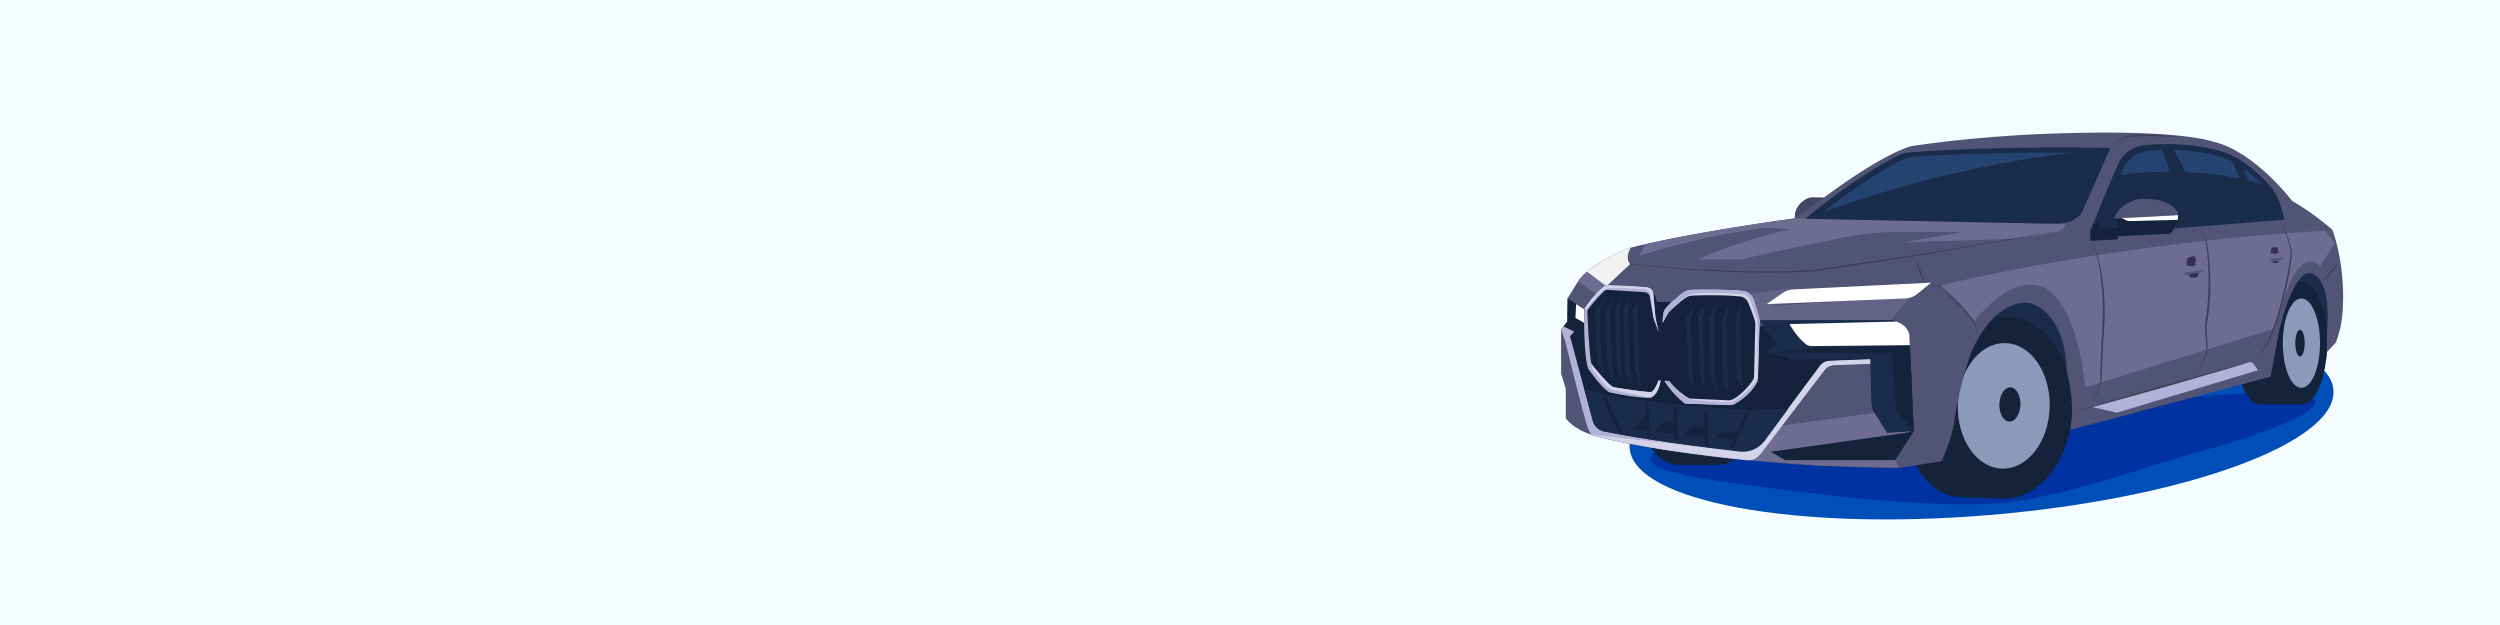 <?xml version="1.0" encoding="UTF-8"?> <svg xmlns="http://www.w3.org/2000/svg" width="1600" height="400" viewBox="0 0 1600 400" fill="none"><rect x="0" y="0" width="1600" height="400" fill="#808080" stroke="none"/><g clip-path="url(#clip0_1_2)"><path d="M1600 0H0V400H1600V0Z" fill="#F5FCFF"></path><path d="M1273.3 329.6C1397.7 319.2 1496.2 283.4 1493.4 249.5C1490.6 215.6 1387.5 196.5 1263.1 206.9C1138.7 217.3 1040.2 253.1 1043 287C1045.8 320.9 1148.9 340 1273.3 329.6Z" fill="#004EB7"></path><path d="M1222 214L1296.6 258.2L1369.8 237.5L1479.6 238.6L1490.3 221.7L1496.7 196.5L1488 168.1L1439.8 171.8L1282.4 177.9L1236.8 201.9L1222 214Z" fill="#192D4B"></path><path d="M1224.8 254C1202.8 256.5 1086.1 280.2 1077.3 282.3C1068.4 284.4 1026 296.9 1095.1 307.1C1164.2 317.3 1237.7 325.4 1279.5 322C1321.3 318.6 1379.1 296.4 1414.1 287.2C1464.4 274 1551.7 238.3 1383.1 256.2C1339.8 260.8 1354 256.2 1309.9 257.9C1265.8 259.7 1224.8 254 1224.8 254Z" fill="#0032A1"></path><path d="M1430.5 222L1462.7 219.6C1462.7 241.3 1455.5 258.9 1446.6 258.9C1437.7 258.9 1430.5 241.3 1430.5 219.6C1430.5 197.9 1437.7 180.3 1446.6 180.3C1455.5 180.3 1462.7 197.9 1462.7 219.6" fill="#14233A"></path><path d="M1473.4 180.3H1446.6V258.9H1473.4V180.3Z" fill="#14233A"></path><path d="M1489.3 219.6C1489.3 241.3 1482 258.9 1472.9 258.9C1463.8 258.9 1456.5 241.3 1456.5 219.6C1456.5 197.9 1463.8 180.3 1472.9 180.3C1482 180.3 1489.3 197.9 1489.3 219.6Z" fill="#14233A"></path><path d="M1484.8 219.6C1484.8 235.4 1479.5 248.2 1472.9 248.2C1466.3 248.2 1461 235.4 1461 219.6C1461 203.8 1466.3 191 1472.9 191C1479.5 191 1484.8 203.8 1484.8 219.6Z" fill="#8C9ABA"></path><path d="M1475 219.6C1475 224.4 1473.6 228.2 1472 228.2C1470.3 228.2 1469 224.3 1469 219.6C1469 214.8 1470.4 211 1472 211C1473.7 211 1475 214.8 1475 219.6Z" fill="#14233A"></path><path d="M1127.2 247.4C1127.2 275 1115.1 297.4 1100.3 297.4C1085.5 297.4 1073.4 275 1073.4 247.4C1073.4 219.8 1085.5 197.4 1100.3 197.4C1115.1 197.4 1127.2 219.7 1127.2 247.4Z" fill="#14233A"></path><path d="M1100.3 247.4C1100.3 275 1088.2 297.4 1073.4 297.4C1058.6 297.4 1046.5 275 1046.5 247.4C1046.5 219.8 1058.6 197.4 1073.4 197.4C1088.2 197.4 1100.3 219.7 1100.3 247.4Z" fill="#14233A"></path><path d="M1073.3 297.7L1100.3 297.4V197.4H1073.3V297.7Z" fill="#14233A"></path><path d="M1294.1 261.3C1293 293.4 1275.1 318.9 1254 318.1C1233 317.4 1216.8 290.8 1217.9 258.7C1219 226.6 1236.9 201.1 1258 201.8C1279 202.6 1295.2 229.2 1294.1 261.3Z" fill="#14233A"></path><path d="M1257.92 201.971L1254.01 318.201L1281.69 319.134L1285.6 202.903L1257.92 201.971Z" fill="#14233A"></path><path d="M1326.2 262.4C1326.1 265.5 1325.8 268.6 1325.4 271.6C1321.2 299.2 1303 319.9 1281.7 319.1C1258.2 318.3 1240 291.6 1241.1 259.5C1242.2 227.4 1262.1 202 1285.6 202.8C1298.3 203.2 1309.5 211.3 1316.9 223.7C1323.2 234.1 1326.7 247.7 1326.2 262.4Z" fill="#14233A"></path><path d="M1311.8 260.3C1311.3 282.5 1297.8 300.2 1281.5 299.9C1265.3 299.6 1252.5 281.4 1253 259.2C1253.5 237 1267 219.3 1283.3 219.6C1299.6 219.9 1312.3 238.1 1311.8 260.3Z" fill="#8C9ABA"></path><path d="M1293.1 259.1C1292.9 265.1 1289.7 269.9 1286 269.8C1282.3 269.7 1279.4 264.7 1279.6 258.6C1279.8 252.5 1283 247.8 1286.7 247.9C1290.4 248.1 1293.3 253.1 1293.1 259.1Z" fill="#14233A"></path><path d="M1002.1 248.8V267.7C1002.1 267.7 1006.4 274.3 1018.7 278.3C1018.7 278.3 1048.5 287.9 1128.3 295.5C1128.3 295.5 1163.1 299.1 1215.1 299.5L1242.6 295.2C1242.6 295.2 1248.2 283.3 1250.5 271.4C1250.5 271.4 1253.1 249.2 1261.4 226C1261.4 226 1274.6 191.6 1298.8 193.9C1298.8 193.9 1323.1 198 1322.8 242.4C1322.8 242.4 1321.3 265.2 1318.3 276.9L1453.2 241.1L1458.4 213C1458.4 213 1465.1 180.3 1476.3 174.8C1476.3 174.8 1487.8 172.4 1489.5 196.2C1489.5 196.2 1490.9 213.8 1486.4 228.3L1494.8 219.4C1494.8 219.4 1499.3 209.9 1499.5 194.5C1499.5 194.5 1501 170 1492.7 147C1492.7 147 1480.3 136.1 1467 128.6C1467 128.6 1443 96.8 1416.5 90.7C1416.5 90.7 1396.8 82.9 1320 85.3C1320 85.3 1273.3 86 1223.4 93.5C1223.4 93.5 1208.1 96.3 1166.9 126.7L1159.9 126.6C1158.7 126.6 1157.5 126.9 1156.4 127.4C1153.5 128.9 1148.4 132.6 1148.7 139.7C1148.7 139.7 1082.3 148.6 1042.3 158.8C1042.3 158.8 1016.6 169.1 1009.9 180.2L1003.1 191.1L1002.9 205.8L999.1 210.8V239.1L1002.1 248.8Z" fill="#525475"></path><path d="M1289.5 152.8L1218.4 155.1L1256.5 148.4H1216.5C1203.4 148.4 1190.2 149.8 1177.4 152.5L1169.5 154.2C1122.1 163.6 1115.1 166.1 1115.1 166.1H1087C1106.2 155.9 1145.5 146.6 1145.5 146.6L1128.8 145.7C1096.1 150.6 1083.6 154.2 1083.6 154.2C1083.6 154.2 1058.5 160.2 1049.1 163.8L1052.7 157.1L1053.3 156.3C1093.6 146.9 1149.6 139.7 1149.6 139.7L1230.8 141.6L1316.5 143.2H1322.4C1322.4 143.2 1320.9 147.3 1316.2 148.4C1311.5 149.5 1307 150.3 1307 150.3L1289.5 152.8Z" fill="#6E6C90"></path><path d="M1010 180.2C1011.4 177.9 1013.6 175.6 1016.3 173.4L1028.8 182.4L1021.9 188.6L1010 180.2Z" fill="#6E6C90"></path><path d="M1001.8 217.9C1001.8 217.9 1012.1 259.2 1016 272.6C1016.6 274.6 1017.5 276.5 1018.6 278.3C1018.6 278.3 1045.9 287.1 1118.3 294.5C1121.1 294.8 1123.9 293.7 1125.8 291.6L1127 290.3L1167.9 236.7C1169.3 234.9 1171.4 233.8 1173.7 233.7L1197.1 232.8L1197.8 258.4C1197.9 260.5 1198.5 262.5 1199.6 264.3L1207.6 277H1220.3L1133.4 289.2L1142.1 294.7H1212.6L1224.8 275.8L1222 214C1220.3 206.3 1210.6 204.9 1210.6 204.9H1126.2C1125.4 200.9 1123.7 195.6 1122.5 191.8C1121.4 188.6 1118.6 186.3 1115.2 186C1105 185 1089.6 185.1 1082.8 185.3C1080.4 185.4 1078.1 186.2 1076.3 187.8L1069.7 193.4H1060.6C1059.8 191.1 1058.8 188.6 1058.1 186.8C1057.5 185.2 1056.1 184.1 1054.4 183.9C1046.9 183 1033.6 182.6 1029.2 182.5C1028.2 182.5 1027.2 182.8 1026.4 183.5C1018.3 190.4 1014 197.9 1014 197.9L1006.1 192.9L1003.4 191.2L1003.2 205.9L999.4 210.9L1001.8 217.9Z" fill="#14233B"></path><path d="M1210 262.8L1139.4 272.5L1119.8 294.5L1164.8 298L1215 299.4L1211.9 292.1L1149.2 293.6L1132.8 289.3L1223.4 277L1210 262.8Z" fill="#6E6C90"></path><path d="M1197.1 230.1L1170.9 231.1C1168.5 231.2 1166.3 232.3 1164.8 234.3L1129.3 282C1125.6 287 1119.5 289.6 1113.3 288.9C1064.7 283.2 1037.5 278.3 1026.6 276.1C1023.1 275.4 1020.4 272.8 1019.4 269.4L1004.8 215.2L1007.4 212.2L1000.6 208.9L999.1 210.9L1001.6 218C1001.6 218 1013.5 266.5 1016.2 274L1018.4 278.4C1018.4 278.4 1045.7 287.2 1118.1 294.6C1120.9 294.9 1123.7 293.8 1125.6 291.7L1126.8 290.4L1167.7 236.8C1169.1 235 1171.2 233.9 1173.5 233.8L1196.9 232.9V230.1H1197.1Z" fill="#B2B2D8"></path><path d="M1018.6 278.2C1018.6 278.2 1045.9 287 1118.3 294.4C1121.1 294.7 1123.9 293.6 1125.8 291.5L1127 290.2L1167.9 236.6C1169.3 234.8 1171.4 233.7 1173.7 233.6L1197.1 232.7V229.9L1170.9 230.9C1168.5 231 1166.3 232.1 1164.8 234.1L1129.3 281.8C1125.6 286.8 1119.5 289.4 1113.3 288.7L1018.6 278.2Z" fill="#D3D3EA"></path><path d="M1224.7 276.1L1212.8 294.5H1142.2L1133.6 289.1L1214.1 277.8L1218.2 277.2L1224.7 276.1Z" fill="#14233A"></path><path d="M1155.4 140L1309.4 143.1H1318.3C1318.3 143.1 1327.9 142.8 1332.4 136.1L1350.6 94.7C1350.6 94.7 1281.9 92.9 1221.2 97.6C1219.2 97.8 1217.3 98.3 1215.5 99.2C1207.6 103.2 1184.4 115.7 1155.4 140Z" fill="#192D4B"></path><path d="M1164.1 137.6L1306.7 139.8H1315.1C1315.1 139.8 1324.1 139.5 1328.3 133.8L1345.4 97.9C1345.4 97.9 1281 96.4 1224 100.4C1222.1 100.5 1220.3 101 1218.6 101.8C1211.2 105.1 1191.3 116.5 1164.1 137.6Z" fill="#254370"></path><path d="M1343 150L1355.6 149.1L1461.8 140.6C1461.5 137.2 1460 132.5 1458.6 128.9C1457.2 125 1455 121.4 1452.2 118.3C1435.9 100.3 1422.4 97.1 1422.4 97.1C1398.2 89.4 1371 93.1 1371 93.1C1359.8 95.4 1356.4 103.4 1356.4 103.4C1350.2 116.3 1337.6 148.4 1337.6 148.4V150.5L1343 150Z" fill="#192D4B"></path><path d="M1347.7 146.2L1359.3 145.4L1457.1 138C1456.8 135 1455.4 131 1454.2 127.8C1452.9 124.4 1450.9 121.2 1448.3 118.6C1433.3 103 1420.8 100.2 1420.8 100.2C1398.6 93.5 1373.5 96.7 1373.5 96.7C1363.2 98.7 1360 105.7 1360 105.7C1354.3 116.9 1342.7 144.8 1342.7 144.8V146.6L1347.7 146.2Z" fill="#254370"></path><path d="M1144.3 261.8L1120 262.4C1073.5 260.5 1027.7 253 1027.7 253L1013.8 248.4L1019.5 269.5C1020.4 272.9 1023.2 275.5 1026.7 276.2C1037.6 278.4 1064.7 283.3 1113.4 289C1119.6 289.7 1125.7 287.1 1129.4 282.1L1144.3 261.8Z" fill="#192D4B"></path><path d="M1024.7 253L1036 276.3L1038.4 277.1L1027.7 254.1L1024.7 253Z" fill="#14233B"></path><path d="M1120.4 262.8L1109.2 286.1L1106.8 286.9L1117.5 263.9L1120.4 262.8Z" fill="#14233B"></path><path d="M1053.1 257.7L1054 279.5L1055.7 279.9L1055.1 258L1053.1 257.7Z" fill="#14233B"></path><path d="M1071.2 260.2L1072.1 282L1073.8 282.4L1073.2 260.4L1071.2 260.2Z" fill="#14233B"></path><path d="M1090.6 262.8L1091.5 284.6L1093.2 285L1092.6 263.1L1090.6 262.8Z" fill="#14233B"></path><path d="M1008.7 194.6L1013.8 197.9V206.6L1008.3 203.5L1008.7 194.6Z" fill="white"></path><path d="M1043.3 159.6C1042.5 161.1 1042.1 162.7 1042.1 164.3C1042.1 165.1 1042.2 165.9 1042.4 166.7C1042.6 167.5 1043 168.2 1043.4 168.9C1053.1 169.9 1062.8 170.7 1072.5 171.4C1082.2 172.1 1092 172.7 1101.7 173.1C1111.4 173.5 1121.2 173.7 1130.9 173.7C1140.6 173.7 1150.4 173.4 1160.1 172.9L1180.5 169.8L1200.9 166.8C1214.5 164.8 1228.2 163 1241.7 160.5L1282.4 153.6L1302.8 150.2L1313 148.5L1315.5 148.1C1316.4 148 1317.2 147.8 1317.9 147.4C1318.7 147 1319.3 146.5 1319.9 145.8C1319.3 146.4 1318.6 147 1317.9 147.4C1317.1 147.8 1316.3 148.1 1315.4 148.2L1312.9 148.7L1302.7 150.5L1282.4 154.1L1241.7 161.2C1228.2 163.7 1214.5 165.6 1200.9 167.7L1180.5 170.8L1160.1 173.8C1150.3 174.3 1140.6 174.5 1130.8 174.5C1121 174.4 1111.3 174.2 1101.5 173.8C1091.8 173.3 1082 172.7 1072.3 172C1062.6 171.2 1052.9 170.2 1043.2 169.1C1042.8 168.4 1042.4 167.6 1042.2 166.8C1042 166 1041.9 165.2 1041.9 164.3C1042 162.7 1042.5 161.1 1043.3 159.6Z" fill="#423D54"></path><path d="M1225.9 166.1C1227.2 168.3 1228.3 170.7 1229.2 173C1230.1 175.4 1231 177.8 1231.6 180.3C1230.3 178.1 1229.2 175.7 1228.3 173.4C1227.4 171 1226.5 168.6 1225.9 166.1Z" fill="#423D54"></path><path d="M1486.5 180.3C1488 178 1489.6 176 1491.3 173.9C1493 171.9 1494.8 169.9 1496.6 168C1495.4 170.4 1493.8 172.6 1492.1 174.6C1490.4 176.7 1488.6 178.7 1486.5 180.3Z" fill="#423D54"></path><path d="M1439.4 231.8L1338.3 260.4L1354.9 264.1L1445.2 236.9L1442 232.7C1441.4 231.9 1440.4 231.6 1439.4 231.8Z" fill="#B2B2D8"></path><path d="M1321.8 265.2L1336.6 260.7L1351.5 256.3L1381.3 247.7L1411.1 239.4L1426 235.3L1441 231.4L1426.2 235.9L1411.3 240.2L1381.6 248.8L1351.7 257.1L1336.8 261.2L1321.8 265.2Z" fill="#423D54"></path><path d="M1352 93.6C1354.2 90.6 1357.3 88.4 1360.9 87.3C1361.8 87 1362.7 86.8 1363.6 86.7C1364.5 86.6 1365.4 86.5 1366.3 86.4C1368.1 86.3 1370 86.2 1371.8 86.1C1375.5 86 1379.1 86.2 1382.8 86.4C1384.6 86.6 1386.4 86.7 1388.3 86.9C1390.1 87.1 1391.9 87.4 1393.7 87.7C1391.9 87.7 1390.1 87.5 1388.2 87.5C1386.4 87.4 1384.6 87.3 1382.7 87.3C1379.1 87.2 1375.4 87.1 1371.8 87.2C1370 87.2 1368.2 87.3 1366.4 87.4C1364.6 87.5 1362.8 87.6 1361.1 88C1359.4 88.4 1357.7 89.1 1356.2 90.1C1354.7 91.2 1353.3 92.3 1352 93.6Z" fill="#423D54"></path><path d="M1382.8 93.6C1382.8 93.6 1392.9 117.6 1399 144.2L1408.8 143.1C1408.8 143.1 1402.3 111.7 1389.6 93.6H1382.8Z" fill="#192D4B"></path><path d="M1427.6 101.1C1427.6 101.1 1438.3 123.7 1442.3 141.4L1447.3 140.7C1447.3 140.7 1441.7 119.9 1433.9 103.9L1427.6 101.1Z" fill="#192D4B"></path><path opacity="0.6" d="M1103.5 186.2L1118.2 188.2L1145.3 184.5L1134.7 195.7L1223.4 189.6L1208.5 206.6L1121.1 208.9L1103.5 186.2Z" fill="#6E6C90"></path><path d="M1130.7 194.6L1219.3 191C1222.2 190.9 1225 189.8 1227.2 188L1235.9 180.9L1147.7 185.2C1145.1 185.3 1142.7 186.2 1140.6 187.7L1130.7 194.6Z" fill="white"></path><path d="M1126.1 204.9L1137.4 221.1L1128.5 225.9L1137.1 226.7L1146.9 230.2L1197.1 229.4L1197.3 232.9L1198 258.5C1198.1 260.6 1198.7 262.6 1199.8 264.4L1207.8 277.1L1224.9 275.9L1222 214C1220.3 206.3 1210.6 204.9 1210.6 204.9H1126.1Z" fill="#192D4B"></path><path d="M1222.3 220.9L1224.7 275.8L1213.5 262.8L1210.7 225.8H1134.7L1157.9 223.1L1222.3 220.9Z" fill="#14233A"></path><path d="M1043.3 169L1028.1 183.2L1015.6 173.8C1015.6 173.8 1023.5 167.9 1029.6 164.8C1029.6 164.8 1038.4 160 1043.7 158.4C1043.7 158.5 1039.7 164.6 1043.3 169Z" fill="#F1F1F1"></path><path d="M1126.1 204.9C1125.3 200.9 1123.6 195.6 1122.4 191.8C1121.3 188.6 1118.5 186.3 1115.2 186C1105 185 1089.6 185.1 1082.8 185.3C1080.4 185.4 1078.1 186.2 1076.3 187.8L1069.7 193.4H1060.6C1059.8 191.1 1058.8 188.6 1058.1 186.8C1057.5 185.2 1056.1 184.1 1054.4 183.9C1046.9 183 1033.6 182.6 1029.2 182.5C1028.2 182.5 1027.2 182.8 1026.4 183.5C1018.3 190.4 1014 197.9 1014 197.9C1014 197.9 1013.4 226.6 1016.4 235.6C1016.4 235.6 1024.3 247.6 1030.1 251.1C1030.1 251.1 1046.3 254.7 1056.6 254.7C1056.6 254.7 1061.3 253.3 1062.9 243.5V234.2H1065.4V243.8C1065.4 243.8 1070.4 252.2 1078.5 258.3L1107.2 259.3C1108.2 259.3 1109.2 259.1 1110.1 258.6C1113.1 257 1120.3 252.5 1124.3 245C1124.8 244.1 1125.1 243.1 1125.1 242.1L1126.1 204.9Z" fill="#14233B"></path><path d="M1062.8 243.5C1061.2 253.3 1056.5 254.7 1056.5 254.7C1046.2 254.7 1030 251.1 1030 251.1C1024.7 248 1017.8 237.9 1016.5 236C1016.4 235.8 1016.2 235.6 1016.2 235.3C1013.6 226.8 1013.8 203.1 1013.9 198.7C1013.9 198.2 1014 197.8 1014.3 197.3C1015.5 195.4 1019.6 189.3 1026.3 183.6C1027.1 182.9 1028.1 182.6 1029.1 182.6C1033.5 182.7 1046.8 183.1 1054.3 184C1056 184.2 1057.4 185.3 1058 186.9L1059.5 203.4L1061.5 212.3L1058.2 203.3L1055.8 189.8C1055.5 188.2 1054.2 187.1 1052.6 187L1028.7 185.5C1027.9 185.4 1027.1 185.7 1026.6 186.3C1024.6 188.3 1019.5 193.5 1016.3 198.1C1016 198.6 1015.8 199.1 1015.9 199.6C1016 203.5 1016.7 220.3 1018.2 231.6C1018.3 232.6 1018.7 233.5 1019.3 234.2C1021.6 237 1027.7 244.4 1031.2 247.1C1031.8 247.6 1032.6 247.9 1033.4 248C1037 248.6 1049 250.5 1055.8 251C1056.7 251.1 1057.7 250.6 1058.2 249.9C1059.3 248.5 1060.9 245.9 1061.2 243.7L1062.8 243.5Z" fill="#B2B2D8"></path><path d="M1052.9 253.9C1056 254.5 1059.3 253.1 1060.7 250.2C1061.5 248.6 1062.3 246.4 1062.8 243.4L1061.2 243.6C1060.9 245.8 1059.2 248.3 1058.2 249.8C1057.6 250.6 1056.7 251 1055.8 250.9C1048.9 250.5 1037 248.5 1033.4 247.9C1032.6 247.8 1031.9 247.4 1031.2 246.9C1027.7 244.1 1021.7 236.9 1019.4 234C1018.8 233.2 1018.4 232.3 1018.3 231.4L1018.8 235.8C1018.8 235.8 1023.1 242.4 1028.3 247.3C1029.7 248.6 1031.4 249.5 1033.2 249.8L1052.9 253.9Z" fill="#D3D3EA"></path><path d="M1065.3 243.8C1065.3 243.8 1070.3 252.2 1078.4 258.3L1107.1 259.3C1108.1 259.3 1109.1 259.1 1110 258.6C1113 257 1120.2 252.5 1124.3 245C1124.8 244.1 1125 243.1 1125.1 242.1C1125.3 235.2 1126.2 204.9 1126.2 204.9C1125.4 200.9 1123.7 195.6 1122.5 191.8C1121.4 188.6 1118.6 186.4 1115.3 186.1C1105.1 185.1 1089.7 185.2 1082.9 185.4C1080.5 185.5 1078.2 186.3 1076.4 187.9L1069.8 193.5C1069.8 193.5 1068.4 194.8 1066.4 197.2C1065.4 198.3 1064.8 199.7 1064.7 201.2L1064.1 206.6L1067.7 200.4C1067.8 200.2 1068 200 1068.1 199.8C1069.2 198.5 1074.7 193.2 1079.5 190.2C1080.5 189.6 1081.7 189.3 1082.8 189.2C1087.4 189 1100.4 188.5 1113.6 189.7C1115.8 189.9 1117.8 191.3 1118.7 193.4C1119.9 196.2 1121.6 200.4 1123.1 205.2C1123.3 205.9 1123.4 206.7 1123.4 207.5C1123.3 212.8 1122.8 234.5 1122.6 240.6C1122.6 241.7 1122.2 242.8 1121.6 243.7C1119.7 246.4 1115.2 252.1 1109.4 255.4C1108.3 256 1107.1 256.3 1105.9 256.2L1082.3 255.1C1081.4 255.1 1080.6 254.8 1079.9 254.3C1077.6 252.9 1072.5 249.3 1068.6 244.2L1065.3 243.8Z" fill="#D3D3EA"></path><path d="M1124.1 242.8C1120.4 249.5 1114.1 253.9 1110.4 256.1C1108.6 257.2 1106.5 257.7 1104.4 257.5C1096.7 257.1 1089.4 256.5 1084.8 256.1C1081.5 255.8 1078.4 254.4 1075.9 252.1C1070.3 246.9 1068.2 243.8 1068.2 243.8L1065.3 243.7C1065.3 243.7 1070.3 252.1 1078.4 258.2L1107.1 259.2C1108.1 259.2 1109.1 259 1110 258.5C1113.1 256.8 1120.2 252.4 1124.2 244.9C1124.7 244 1124.8 243.6 1124.9 242.6L1124.1 242.8Z" fill="#B2B2D8"></path><path d="M1125 242.1C1125.2 235.2 1126.1 204.9 1126.1 204.9C1125.3 200.9 1123.6 195.6 1122.3 191.8C1121.2 188.6 1118.4 186.4 1115.1 186.1C1104.9 185.1 1089.5 185.2 1082.6 185.4C1080.2 185.5 1077.9 186.3 1076.1 187.9L1069.5 193.5C1069.5 193.5 1068.1 194.8 1066.1 197.2C1065.1 198.3 1064.5 199.7 1064.4 201.2L1063.8 206.6L1067.4 200.4C1067.5 200.2 1067.7 200 1067.8 199.8L1078.2 190.6C1080.2 188.9 1082.6 187.9 1085.3 187.7C1091.7 187.4 1104.4 187.1 1115.2 188.4C1117.2 188.6 1119 189.9 1119.9 191.8C1121 194.2 1122.6 198.5 1124.7 206L1125 242.1Z" fill="#B2B2D8"></path><path d="M1013.8 197.9H1015.4C1015.4 197.9 1020.6 190.7 1025.9 186C1027.1 185 1028.6 184.4 1030.1 184.4C1034.6 184.4 1044.8 184.4 1052.8 185.2C1054.7 185.4 1056.2 186.9 1056.5 188.8L1058.2 203.2L1061.5 212.2L1059.5 203.3L1058 186.8C1057.4 185.2 1056 184.1 1054.3 183.9C1046.8 183 1033.5 182.6 1029.1 182.5C1028.1 182.5 1027.1 182.8 1026.3 183.5C1019.5 189.2 1015.1 195.9 1013.8 197.9Z" fill="#D3D3EA"></path><path d="M1045.2 274.8L1053.8 275.9L1053.4 265.9L1045.2 274.8Z" fill="#14233B"></path><path d="M1058.3 276.1L1065.3 269.7L1071.6 270.4L1071.9 277.7L1058.3 276.1Z" fill="#14233B"></path><path d="M1082.1 272.9L1078.5 278.2L1091.3 279.9L1091.1 273.7L1082.1 272.9Z" fill="#14233B"></path><path d="M1098.2 280.4L1101.6 276.4L1111.3 277.1L1109.3 281.4L1098.2 280.4Z" fill="#14233B"></path><path d="M1241.2 182.8C1241.2 182.8 1248.4 188.9 1253.9 194.6C1259.4 200.3 1263 205.8 1263.4 205.8C1264.1 205.8 1284.3 176 1306.9 183.5C1306.9 183.5 1328.5 189.1 1334.5 247.9L1455.2 210.5L1458.5 200.7C1458.5 200.7 1461.6 189.8 1465.9 180.3C1465.9 180.3 1472.4 166 1479.8 167.4C1479.8 167.4 1482.5 167.9 1484.8 170.5L1494.4 155.6L1488 147.7C1487.9 147.8 1371.2 152.4 1241.2 182.8Z" fill="#6E6C90"></path><path d="M1235.9 182.5L1238.2 182.4C1239 182.4 1239.8 182.3 1240.6 182.4C1241.4 182.5 1242.2 182.9 1242.8 183.5L1244.5 185.1C1246.8 187.2 1249.1 189.3 1251.3 191.5C1253.5 193.7 1255.7 195.9 1257.8 198.3C1259.9 200.6 1261.9 203 1263.6 205.7C1264.1 207 1264.6 208.3 1265 209.7C1265.5 211 1265.9 212.3 1266.4 213.7C1265.8 212.4 1265.3 211.1 1264.7 209.9C1264.1 208.6 1263.6 207.3 1263.1 206V206.1C1262.2 204.8 1261.3 203.6 1260.3 202.4C1259.3 201.2 1258.3 200.1 1257.2 198.9C1255.1 196.6 1252.9 194.4 1250.7 192.2L1244.1 185.6L1242.4 184C1241.9 183.5 1241.2 183.1 1240.5 182.9C1239.8 182.7 1239 182.8 1238.2 182.7L1235.9 182.5Z" fill="#423D54"></path><path d="M1311.8 231.7H1321C1321 231.7 1331.1 260.4 1322.8 282.8H1316.6L1312.9 260L1315.4 242.6L1311.8 231.7Z" fill="#14233A"></path><path d="M1486.1 214.6L1488.8 210.3C1488.8 210.3 1489.9 223.5 1488.6 231L1484.9 231.7L1485.6 223.3L1486.1 214.6Z" fill="#14233A"></path><path d="M1399.5 169.4L1399.6 166.3C1399.6 165.8 1399.9 165.3 1400.4 165C1401.3 164.6 1402.7 164 1403.9 163.9C1404.3 163.9 1404.6 164.1 1404.8 164.5C1405.5 165.9 1406.9 169.8 1406.9 176.5C1406.9 176.8 1406.7 177.1 1406.4 177.2C1405.5 177.6 1403.4 178.3 1401.4 177.2C1401.1 177 1400.9 176.8 1400.8 176.5C1400.5 175.4 1399.7 172.2 1399.5 169.4Z" fill="#373052"></path><path d="M1398 172.2L1398.2 175.2C1398.2 175.2 1398.9 175.8 1399.9 176.1C1400.4 176.3 1401 176.1 1401.5 175.8L1402.2 175.2C1402.4 175 1402.6 174.9 1402.9 174.9L1406.9 174.7C1406.9 174.7 1408.5 175.4 1410.5 172.6C1410.5 172.6 1412 168.6 1406.5 167.5L1404.4 167.4L1405.5 169.6C1405.5 169.6 1405 169.9 1402.9 170.3C1402.4 170.4 1401.9 170.4 1401.4 170.3L1399.8 170C1399.6 170 1399.3 170 1399.2 170.2L1398.3 171.2C1398.1 171.5 1398 171.8 1398 172.2Z" fill="#6E6C90"></path><path d="M1410.5 172.6C1408.6 175.4 1406.9 174.7 1406.9 174.7L1402.9 174.9C1402.7 174.9 1402.4 175 1402.2 175.2L1401.5 175.8C1401.1 176.2 1400.5 176.3 1399.9 176.1C1398.9 175.8 1398.2 175.2 1398.2 175.2L1398.1 174.5L1404.1 173.7L1410.5 172.6Z" fill="#525475"></path><path d="M1453.2 161.8L1453.5 159.5C1453.6 159.1 1453.8 158.8 1454.2 158.6C1454.9 158.4 1456 158 1457 158.1C1457.3 158.1 1457.5 158.3 1457.6 158.6C1458 159.7 1458.8 162.7 1458.2 167.6C1458.2 167.8 1458 168 1457.8 168.1C1457.1 168.3 1455.5 168.6 1454 167.7C1453.8 167.6 1453.7 167.4 1453.6 167.1C1453.5 166.3 1453.1 163.8 1453.2 161.8Z" fill="#373052"></path><path d="M1453.4 161.9C1453.4 161.9 1452.2 165.1 1453.2 167.2C1453.2 167.2 1453.5 167.7 1455.1 167.5L1456 166.9L1458.9 166.6C1458.9 166.6 1461.3 166.5 1461.4 164.5C1461.4 164.5 1461.9 161.8 1460.4 160.9L1458.2 160.6L1458.1 162.1L1455.8 162.5L1453.4 161.9Z" fill="#6E6C90"></path><path d="M1452.8 165.7C1452.8 166.3 1452.9 166.6 1453.1 167.1C1453.1 167.1 1453.4 167.6 1455 167.4L1455.9 166.8L1458.8 166.5C1458.8 166.5 1461.2 166.4 1461.3 164.4C1461.3 164.4 1458.5 165.2 1456.9 165.3L1452.8 165.7Z" fill="#525475"></path><path d="M1338.9 259.2L1341.5 251.9L1344.1 244.6V244.7C1344.3 237.8 1344.4 230.8 1344.7 223.8L1344.9 218.6C1345 216.9 1345.2 215.1 1345.3 213.4C1345.5 211.7 1345.5 209.9 1345.6 208.2C1345.7 206.5 1345.7 204.7 1345.8 203C1346 196.1 1345.7 189.1 1345 182.2C1344.4 175.3 1343.3 168.4 1341.5 161.7L1337.6 153.9L1341.9 161.5C1343 164.8 1343.7 168.2 1344.4 171.7C1345.1 175.1 1345.6 178.6 1346 182C1346.8 188.9 1347.1 195.9 1347 202.9C1347 204.6 1347 206.4 1346.8 208.1C1346.7 209.8 1346.6 211.6 1346.5 213.3C1346.4 215 1346.2 216.8 1346.1 218.5L1345.9 223.7C1345.6 230.6 1345.2 237.6 1344.9 244.5V244.6L1342 251.8L1338.9 259.2Z" fill="#423D54"></path><path d="M1407 146.6L1411.9 152.6C1412.7 156.2 1413.2 159.9 1413.6 163.5C1414 167.2 1414.3 170.8 1414.5 174.5C1414.8 181.9 1414.7 189.3 1413.9 196.6C1413.7 198.4 1413.5 200.3 1413.2 202.1L1412.4 207.6C1412.3 208.5 1412.2 209.4 1412.2 210.3L1412.4 213L1412.7 218.5L1412.8 221.3C1412.9 222.2 1412.9 223.2 1412.7 224.1C1412.6 225.1 1412.2 225.9 1411.9 226.8L1410.9 229.4L1406.9 239.7L1410.4 229.3L1411.3 226.7C1411.6 225.8 1411.9 225 1412 224.1C1412.1 223.2 1412.1 222.4 1412 221.4L1411.8 218.7L1411.4 213.2L1411.2 210.4C1411.2 209.5 1411.2 208.5 1411.3 207.6L1412.1 202.1C1412.3 200.3 1412.5 198.5 1412.7 196.6C1413.4 189.3 1413.6 182 1413.4 174.6C1413.2 167.3 1412.6 159.9 1411.4 152.7V152.8L1407 146.6Z" fill="#423D54"></path><path d="M1458.9 142C1460 143.3 1460.9 144.8 1461.8 146.3C1462.6 147.8 1463.4 149.4 1464 151C1464.6 152.6 1465.2 154.3 1465.6 155.9C1466.1 157.6 1466.4 159.3 1466.7 161C1466.7 164.1 1466.3 167.2 1465.9 170.2C1465.5 173.2 1464.9 176.3 1464.3 179.3C1463.7 182.3 1462.9 185.3 1462.2 188.3C1461.5 191.3 1460.8 194.3 1460 197.2C1458.4 203.1 1456.4 209 1453.9 214.6C1452.6 217.4 1451.3 220.2 1449.6 222.8C1449.2 223.5 1448.7 224.1 1448.3 224.7C1447.9 225.3 1447.4 226 1446.9 226.5L1444 230L1446.7 226.3C1447.2 225.7 1447.6 225.1 1448 224.4C1448.4 223.8 1448.9 223.1 1449.2 222.5C1450.7 219.9 1452 217.1 1453.2 214.3C1455.5 208.6 1457.4 202.8 1459 196.9C1459.8 194 1460.5 191 1461.2 188C1461.9 185 1462.7 182.1 1463.3 179.1C1463.9 176.1 1464.5 173.1 1465 170.1C1465.4 167.1 1465.9 164 1466 161V161.1C1465.7 159.4 1465.4 157.7 1465 156.1C1464.6 154.4 1464.1 152.8 1463.5 151.2C1462.9 149.6 1462.3 148 1461.5 146.4C1460.8 144.9 1459.9 143.4 1458.9 142Z" fill="#423D54"></path><path d="M1028.5 188.2L1021 198.9L1022 231.1L1026.6 240.2L1024.7 231.3L1023.8 198.7L1028.5 188.2Z" fill="#192D4B"></path><path d="M1084.9 195.4L1079.4 203.3L1080.7 241.3L1084.7 250.8L1083.3 241.5L1082.2 203.1L1084.9 195.4Z" fill="#192D4B"></path><path d="M1091.5 195.7L1086.8 202.4L1088.1 240.4L1090.8 249.9V240.6L1089.6 202.2L1091.5 195.7Z" fill="#192D4B"></path><path d="M1098.6 194.6L1094.1 203.1L1094.9 242.5L1099 250.8L1097.8 243.5L1097 202.7L1098.6 194.6Z" fill="#192D4B"></path><path d="M1106.8 194.6L1102 204.6L1102.8 244L1106.3 251.1L1105.7 245L1104.9 204.3L1106.8 194.6Z" fill="#192D4B"></path><path d="M1114.3 195.4L1110.8 202.6L1111.6 242L1114.9 247.5L1114.5 243L1113.7 202.3L1114.3 195.4Z" fill="#192D4B"></path><path d="M1032.3 190.7L1027.7 198.5L1028.9 233.4L1033.1 245.8L1031.9 234.5L1030.5 198.3L1032.3 190.7Z" fill="#192D4B"></path><path d="M1037.5 190.7L1033.6 198.4L1034.9 235.5L1038.4 244.9L1037.5 235.2L1036.5 198.9L1037.5 190.7Z" fill="#192D4B"></path><path d="M1042.5 191.3L1039 198.4L1040.2 236.9L1044.3 246.7L1043.3 237.3L1041.8 200.2L1042.5 191.3Z" fill="#192D4B"></path><path d="M1048.3 192.1L1045.2 198.4L1046.5 236.9L1049.9 247.5L1049 237.4L1048 198.8L1048.3 192.1Z" fill="#192D4B"></path><path d="M1222.3 220.9L1222 214C1220.9 209.3 1216.9 206.9 1213.9 205.8L1145.3 207.4C1145.3 207.4 1149.2 214.9 1155.5 220.1C1156.6 221 1158.1 221.5 1159.5 221.5L1222.3 220.9Z" fill="white"></path><path d="M1167 126.7L1148.8 139.4C1148.4 132.3 1153.6 128.6 1156.5 127.1C1157.6 126.5 1158.8 126.3 1160 126.3L1167 126.4" fill="#444662"></path><path d="M1162.1 137.6C1162.1 137.6 1250.6 102.3 1348.2 95.9L1332.7 132.8L1326 139.4L1316.2 141.4L1162.1 137.6Z" fill="#192D4B"></path><path d="M1345.4 135.3L1355 112.4C1355 112.4 1400.3 103.6 1451.5 118.8L1458.7 128.9L1460 139.8L1340.2 149.3L1345.4 135.3Z" fill="#192D4B"></path><path d="M1342.4 154L1355.4 153.3V151.3L1389.4 149.6C1389.4 149.6 1395.2 142.4 1393.8 135.7C1393.8 135.7 1388.5 125.6 1368.3 127.5C1368.3 127.5 1355.6 130.2 1353.3 139.9L1356.4 147.2L1342 147.3L1344.5 140.8L1339.5 143.5L1337.6 148.4L1338 154.2L1342.4 154Z" fill="#525475"></path><path d="M1394 137.6C1394.1 143.7 1389.4 149.5 1389.4 149.5L1355.4 151.2V153.2L1342.4 153.9L1338 154.1L1337.7 150.7C1337.6 149.4 1337.8 148 1338.2 146.8L1339.5 143.4L1344.5 140.7L1342.8 146.6L1355.8 145.7L1353.3 139.9L1394 137.6Z" fill="#14233B"></path><path d="M1393.7 140.7C1393.9 139.7 1394 138.7 1394 137.7L1357.9 139.6L1361.9 141.5L1393.7 140.7Z" fill="white"></path></g><defs><clipPath id="clip0_1_2"><rect width="1600" height="400" fill="white"></rect></clipPath></defs></svg> 